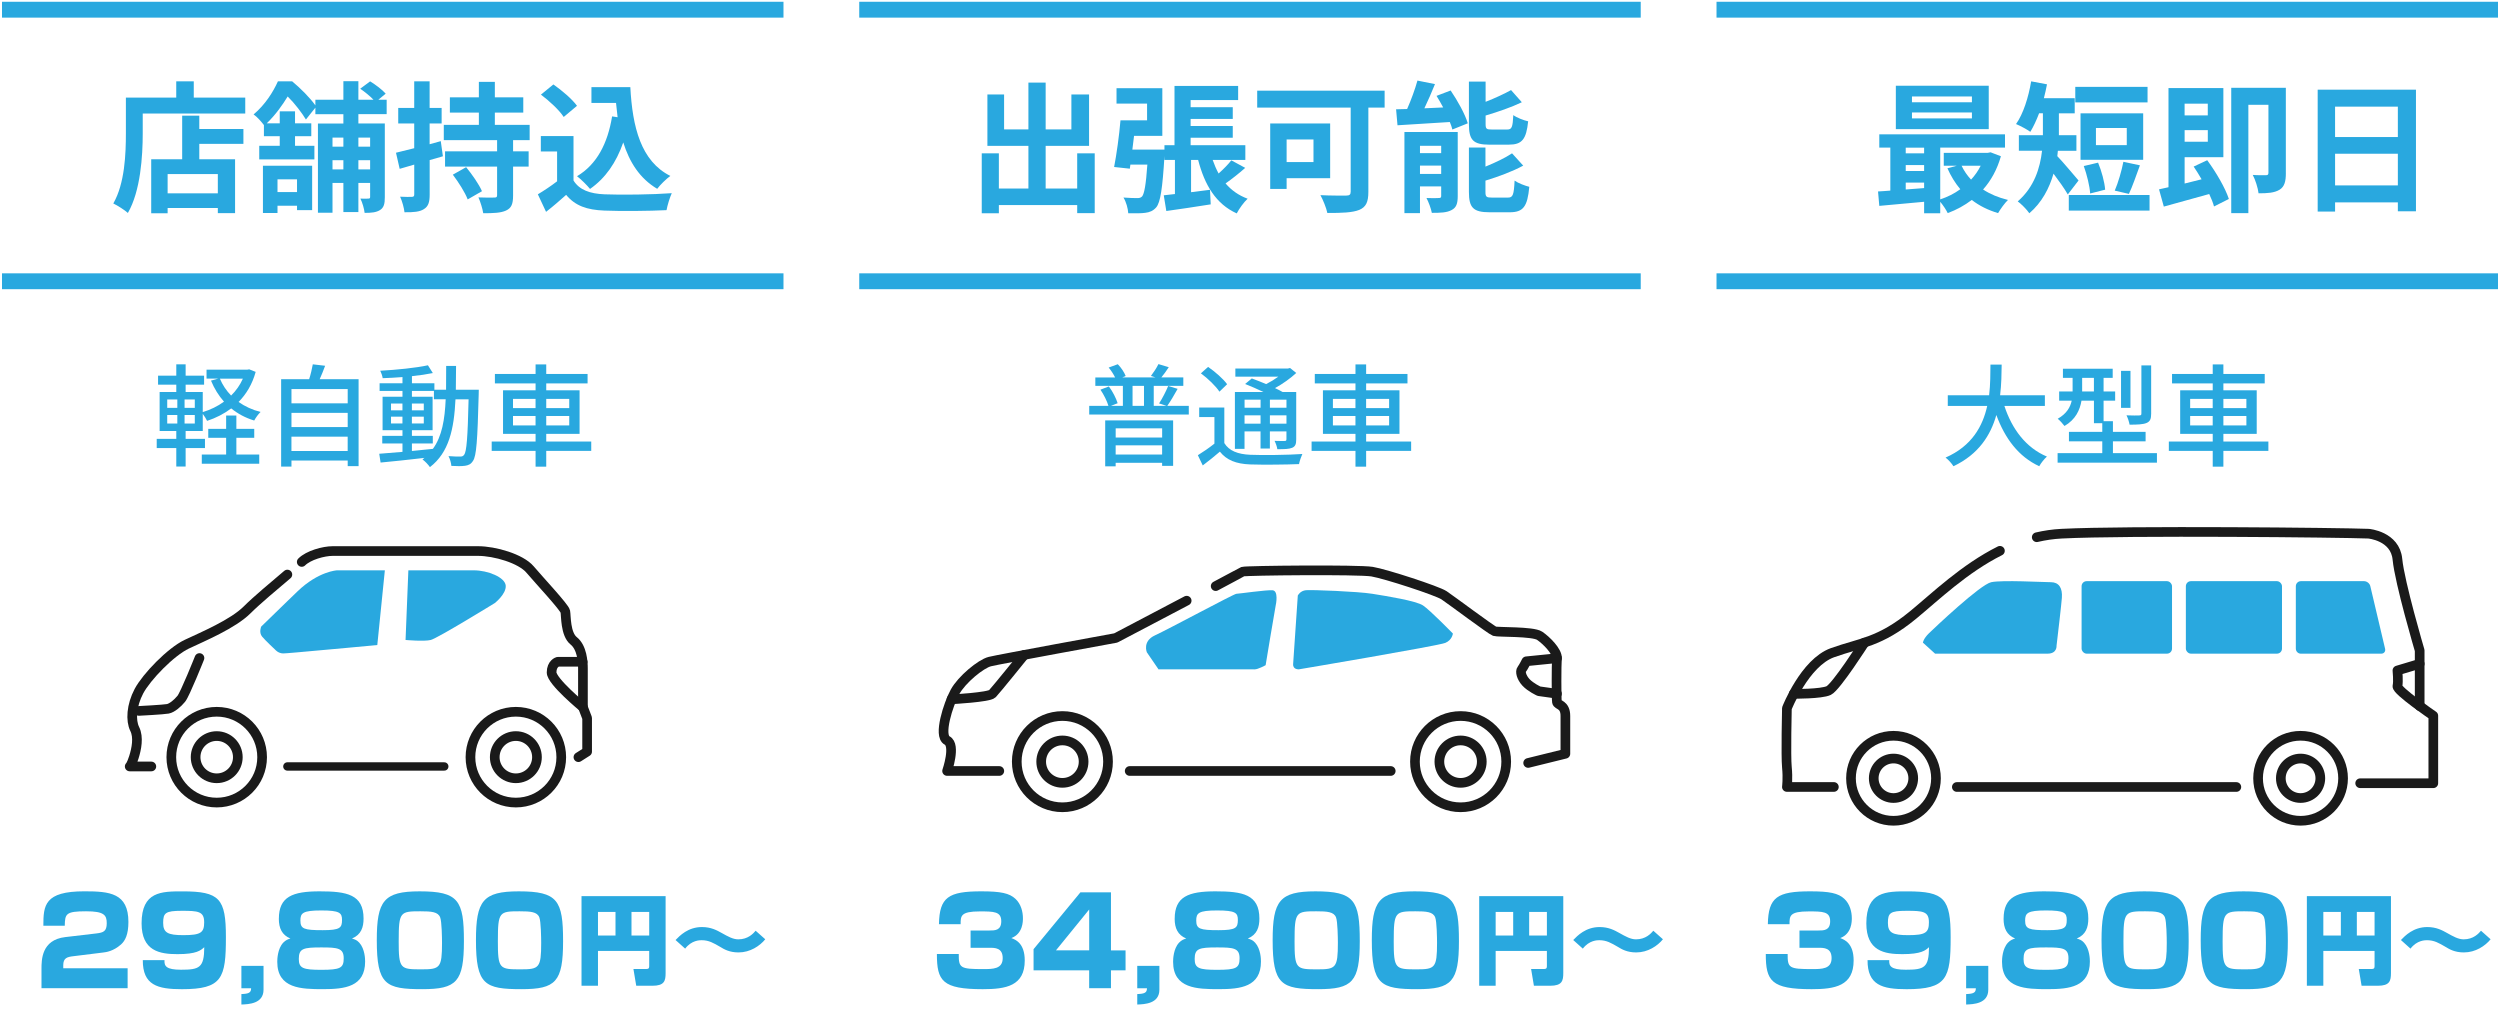 <?xml version="1.0" encoding="UTF-8"?>
<svg id="_レイヤー_23" data-name="レイヤー 23" xmlns="http://www.w3.org/2000/svg" width="990" height="402" viewBox="0 0 990 402">
  <defs>
    <style>
      .cls-1 {
        stroke-width: 3.83px;
      }

      .cls-1, .cls-2 {
        fill: none;
        stroke: #1a1a1a;
        stroke-linecap: round;
        stroke-linejoin: round;
      }

      .cls-2 {
        stroke-width: 3.31px;
      }

      .cls-3 {
        fill: #29a8df;
      }
    </style>
  </defs>
  <g>
    <path class="cls-3" d="M97.12,38.64v6.33h-40.6v7.78c0,9.02-.84,22.85-5.88,31.58-1.23-1.12-4.2-3.02-5.77-3.75,4.59-8.01,4.98-19.77,4.98-27.83v-14.11h19.94v-6.44h6.94v6.44h20.38ZM78.92,51.08h17.47v5.88h-17.47v6.1h14.17v21.34h-6.83v-2.02h-19.88v2.07h-6.5v-21.39h12.26v-17.25h6.78v5.26ZM86.26,68.94h-19.88v7.62h19.88v-7.62Z"/>
    <path class="cls-3" d="M141.92,45.2v3.7h10.47v29.18c0,2.58-.34,4.09-1.9,5.1-1.51.95-3.42,1.12-6.1,1.12-.17-1.62-.9-4.14-1.68-5.66,1.34.06,2.74.06,3.19,0,.5,0,.67-.17.67-.67v-5.54h-4.65v11.54h-5.94v-11.54h-4.31v11.82h-5.77v-35.34h10.08v-3.7h-11.09v-2.58l-3.75,4.7c-1.51-2.52-4.42-6.38-7.22-9.13-2.02,3.3-4.65,7.11-8.29,10.64h5.15v-4.76h6.05v4.76h6.44v5.1h-6.44v3.81h7.67v5.38h-21.84v-5.38h8.12v-3.81h-6.27v-4.42c-1.01-1.34-2.8-3.36-4.09-4.2,4.59-3.86,7.78-8.96,9.63-13.1h5.66c3.25,2.69,7.11,6.55,9.18,9.52v-2.24h11.09v-7.34h5.94v7.34h5.99c-1.4-1.46-3.47-3.14-5.26-4.37l3.92-2.91c2.13,1.29,4.87,3.36,6.16,4.87l-2.91,2.41h3.3v5.71h-11.2ZM104.12,65.64h19.49v17.58h-5.99v-1.74h-7.73v2.86h-5.77v-18.7ZM109.89,71.01v5.04h7.73v-5.04h-7.73ZM131.67,54.49v3.58h4.31v-3.58h-4.31ZM135.98,67.09v-3.64h-4.31v3.64h4.31ZM141.92,54.49v3.58h4.65v-3.58h-4.65ZM146.57,67.09v-3.64h-4.65v3.64h4.65Z"/>
    <path class="cls-3" d="M175.41,61.88c-1.74.5-3.47,1.06-5.26,1.51v13.66c0,3.08-.56,4.7-2.3,5.77-1.62,1.06-4.09,1.29-7.67,1.23-.17-1.62-.9-4.37-1.74-6.16,2.07.11,3.98.11,4.65.06.67,0,.95-.22.95-.95v-11.82l-5.77,1.68-1.46-6.38c2.02-.5,4.48-1.12,7.22-1.79v-9.8h-6.33v-6.16h6.33v-10.53h6.1v10.53h4.76v6.16h-4.76v8.23l4.42-1.23.84,5.99ZM203.18,55.5v4.42h6.16v6.05h-6.16v11.42c0,3.36-.62,4.98-2.8,5.99-2.07.95-4.98,1.06-9.02,1.06-.28-1.85-1.12-4.48-1.9-6.27,2.52.11,5.43.11,6.33.06.78,0,1.06-.17,1.06-.95v-11.31h-20.61v-6.05h20.61v-4.42h-21.11v-6.05h13.89v-4.87h-11.48v-6.05h11.48v-6.1h6.33v6.1h11.26v6.05h-11.26v4.87h13.78v6.05h-6.55ZM184.59,66.2c2.3,2.8,5.1,6.78,6.27,9.52l-5.66,3.25c-1.01-2.74-3.64-6.83-5.88-9.8l5.26-2.97Z"/>
    <path class="cls-3" d="M227.1,71.46c2.3,3.75,6.5,5.26,12.32,5.49,6.55.28,19.15.11,26.6-.45-.73,1.57-1.74,4.82-2.07,6.72-6.72.34-17.98.45-24.64.17-6.89-.28-11.48-1.85-15.12-6.22-2.46,2.18-4.93,4.37-7.95,6.72l-3.25-6.94c2.35-1.4,5.15-3.25,7.62-5.15v-11.82h-6.44v-6.1h12.94v17.58ZM223.23,46.32c-1.74-2.69-5.71-6.38-9.02-8.85l4.93-4.03c3.36,2.35,7.45,5.82,9.35,8.46l-5.26,4.42ZM244.57,46.43c-.22-1.85-.45-3.75-.62-5.66h-9.74v-6.27h15.4c.84,15.85,4.2,29.34,15.85,35.17-1.57,1.12-3.98,3.47-5.21,5.1-6.89-4.09-10.98-10.53-13.44-18.37-2.8,8.01-7.06,14.17-13.16,18.42-1.01-1.29-3.58-3.86-5.15-5.04,7.84-4.65,12.15-12.99,13.89-23.69l2.18.34Z"/>
  </g>
  <g>
    <path class="cls-3" d="M101.25,147.26c-1.36,4.93-3.74,8.84-6.78,11.92,2.51,1.76,5.41,3.12,8.71,3.96-.84.79-1.94,2.29-2.51,3.39-3.48-1.06-6.51-2.68-9.11-4.8-2.86,2.16-6.07,3.79-9.55,4.93-.4-.79-1.06-1.94-1.72-2.77v6.78h-6.78v3.12h7.66v3.65h-7.66v7.3h-3.7v-7.3h-7.75v-3.65h7.75v-3.12h-6.6v-15.45h6.6v-2.9h-7.22v-3.56h7.22v-4.49h3.7v4.49h7.31v3.56h-7.31v2.9h6.78v7.97c3.04-.92,5.9-2.29,8.41-4.14-2.11-2.38-3.83-5.15-5.15-8.32l2.82-.79h-4.58v-3.56h16.19l.7-.13,2.55,1.01ZM66.22,161.52h4v-3.34h-4v3.34ZM66.22,167.73h4v-3.39h-4v3.39ZM77.14,158.18h-4.05v3.34h4.05v-3.34ZM77.14,164.34h-4.05v3.39h4.05v-3.39ZM93.6,180h9.06v3.65h-22.75v-3.65h9.64v-6.64h-7.08v-3.52h7.08v-5.28h4.05v5.28h7.08v3.52h-7.08v6.64ZM87.08,149.95c1.06,2.51,2.55,4.75,4.44,6.69,1.94-1.89,3.52-4.14,4.66-6.69h-9.11Z"/>
    <path class="cls-3" d="M142,150.17v34.41h-4.31v-2.2h-22.27v2.38h-4.09v-34.59h11.09c.62-1.89,1.14-4.18,1.45-5.9l4.88.57c-.7,1.85-1.41,3.74-2.16,5.33h15.4ZM115.42,154.08v5.63h22.27v-5.63h-22.27ZM115.42,163.5v5.63h22.27v-5.63h-22.27ZM137.68,178.59v-5.68h-22.27v5.68h22.27Z"/>
    <path class="cls-3" d="M189.6,154.35s-.04,1.41-.04,1.89c-.48,18.17-.88,24.42-2.29,26.32-.84,1.32-1.76,1.67-3.12,1.89-1.32.18-3.34.18-5.41.04-.09-1.1-.53-2.77-1.14-3.87,2.02.18,3.83.18,4.62.18.75,0,1.14-.13,1.58-.7.97-1.23,1.41-6.82,1.76-21.96h-5.19c-.57,11.71-2.55,21.04-10.12,26.84-.62-.92-1.98-2.38-2.95-3.04.26-.18.53-.4.79-.62-6.34.75-12.67,1.41-17.38,1.85l-.53-3.48c2.55-.18,5.72-.44,9.2-.75v-3.34h-8.01v-2.99h8.01v-2.25h-7.88v-13.25h7.88v-2.29h-9.06v-3.04h9.06v-2.46c-2.68.22-5.37.35-7.83.44-.13-.84-.57-2.16-.97-2.95,6.51-.35,14.3-1.14,18.88-2.16l1.94,3.08c-2.33.48-5.24.92-8.27,1.23v2.82h8.89v2.55h4.62c.04-2.99.04-6.12.04-9.42h3.92c0,3.26-.04,6.43-.09,9.42h9.11ZM154.84,162.49h4.53v-2.68h-4.53v2.68ZM159.37,167.68v-2.68h-4.53v2.68h4.53ZM163.11,178.59c2.73-.26,5.54-.53,8.32-.84,3.61-4.97,4.71-11.62,5.06-19.63h-4.66v-3.3h-8.71v2.29h8.19v13.25h-8.19v2.25h8.27v2.99h-8.27v2.99ZM167.82,162.49v-2.68h-4.71v2.68h4.71ZM163.11,165v2.68h4.71v-2.68h-4.71Z"/>
    <path class="cls-3" d="M234.13,178.55h-17.82v6.25h-4.22v-6.25h-17.38v-3.7h17.38v-3.04h-12.89v-17.25h12.89v-2.73h-16.11v-3.74h16.11v-3.78h4.22v3.78h16.37v3.74h-16.37v2.73h13.2v17.25h-13.2v3.04h17.82v3.7ZM203.15,161.61h8.93v-3.65h-8.93v3.65ZM212.08,168.47v-3.74h-8.93v3.74h8.93ZM216.31,157.96v3.65h9.11v-3.65h-9.11ZM225.42,164.73h-9.11v3.74h9.11v-3.74Z"/>
  </g>
  <g>
    <path class="cls-3" d="M29.1,378.65c-2.51.29-4.05.72-4.05,3.57v1.21h25.49v7.9H16.43v-7.57c0-3.66,0-11.56,9.4-12.67l12.34-1.45c2.79-.34,4.1-.82,4.1-4.05s-1.06-4.72-8.19-4.72c-8.05,0-8.34,1.01-8.43,5.73h-8.48c0-8.1.43-13.64,16.24-13.64,10.02,0,17.44.67,17.44,12.14,0,4.92-1.25,7.42-2.94,8.92-3.08,2.7-5.88,3.04-7.08,3.18l-11.71,1.45Z"/>
    <path class="cls-3" d="M65.14,380.2c-.14,2.36.63,3.81,6.55,3.81,7.28,0,9.16-.77,9.2-8.92-1.4,1.25-2.99,2.75-10.6,2.75-7.08,0-14.22-1.25-14.22-12.19,0-12.67,7.9-12.67,16.24-12.67,14.7,0,17.15,2.89,17.15,18.12,0,16.29-1.45,20.62-17.44,20.62-9.64,0-15.52-1.59-15.47-11.52h8.58ZM80.85,365.21c0-4.34-2.41-4.53-8.87-4.53s-7.37.82-7.37,4.77,1.88,4.87,8,4.87c6.94,0,8.24-1.01,8.24-5.11Z"/>
    <path class="cls-3" d="M104.36,382.46v9.45c0,5.59-5.93,5.78-8.77,5.88v-4.14c2.89-.1,3.85-.53,3.85-2.31h-3.85v-8.87h8.77Z"/>
    <path class="cls-3" d="M110.43,363.81c0-8.72,5.4-10.84,16.14-10.84s17.4,1.21,17.4,10.79c0,3.42-.92,6.36-4.58,7.9.87.24,1.93.58,2.89,1.64,2.26,2.51,2.31,6.6,2.31,7.47,0,10.02-8.1,10.94-16.67,10.94s-18.12-.19-18.12-10.84c0-.96.1-5.16,2.36-7.57.96-1.06,2.02-1.4,2.84-1.64-3.33-1.4-4.58-4.05-4.58-7.86ZM118.33,379.76c0,3.66,1.69,4.29,8.87,4.29,7.61,0,8.91-.72,8.91-4.58,0-4.05-2.41-4.29-8.91-4.29-7.13,0-8.87.43-8.87,4.58ZM118.96,364.54c0,3.33,1.45,3.81,8.82,3.81,6.89,0,7.66-.92,7.66-4.05,0-2.79-.87-3.76-8.24-3.76s-8.24,1.06-8.24,4Z"/>
    <path class="cls-3" d="M166.17,352.97c15.42,0,17.54,3.57,17.54,19.71s-2.89,19.03-16.48,19.03c-14.55,0-18.02-1.73-18.02-19.37,0-15.61,2.75-19.37,16.96-19.37ZM157.88,372.49c0,11.28.58,11.37,9.11,11.37,7.23,0,8.05-.58,8.05-10.46,0-2.07-.1-8.43-.72-10.07-.82-2.26-3.52-2.46-7.85-2.46-8,0-8.58.24-8.58,11.61Z"/>
    <path class="cls-3" d="M205.44,352.97c15.42,0,17.54,3.57,17.54,19.71s-2.89,19.03-16.48,19.03c-14.55,0-18.02-1.73-18.02-19.37,0-15.61,2.75-19.37,16.96-19.37ZM197.15,372.49c0,11.28.58,11.37,9.11,11.37,7.23,0,8.05-.58,8.05-10.46,0-2.07-.1-8.43-.72-10.07-.82-2.26-3.52-2.46-7.85-2.46-8,0-8.58.24-8.58,11.61Z"/>
    <path class="cls-3" d="M257.09,376.58h-20.29v13.77h-6.52v-35.48h33.3v30.46c0,3.07-.46,5.03-5.22,5.03h-6.41l-1.11-6.64h5.1c1.15,0,1.15-.57,1.15-1.23v-5.91ZM236.8,370.48h6.94v-9.36h-6.94v9.36ZM250.07,370.48h7.02v-9.36h-7.02v9.36Z"/>
    <path class="cls-3" d="M303.05,371.94c-2.15,2.65-5.98,5.22-10.59,5.22-3.64,0-5.75-1.27-7.25-2.19-2.65-1.53-4.49-2.65-7.37-2.65-.73,0-3.99,0-6.52,3.34l-3.8-3.41c1.65-1.69,4.91-5.14,10.47-5.14,3.61,0,5.98,1.34,7.71,2.3,2.61,1.46,4.56,2.57,6.67,2.57,3.91,0,5.95-2.34,6.87-3.41l3.8,3.38Z"/>
  </g>
  <g>
    <path class="cls-3" d="M433.51,60.71v23.69h-6.94v-3.19h-31.02v3.25h-6.78v-23.74h6.78v13.94h11.7v-16.91h-16.24v-20.33h6.61v13.83h9.63v-18.54h6.83v18.54h10.19v-13.83h7v20.33h-17.19v16.91h12.49v-13.94h6.94Z"/>
    <path class="cls-3" d="M493.1,66.48c-2.52,2.24-5.38,4.48-7.78,6.16,2.3,2.69,5.21,4.76,8.74,6.05-1.46,1.34-3.42,4.03-4.31,5.82-8.29-3.75-12.71-11.26-15.29-21.17h-2.8v12.77c2.46-.28,4.98-.62,7.5-.95l.28,5.77c-6.1,1.01-12.54,1.9-17.58,2.63l-1.01-6.22,4.42-.5v-13.5h-4.14v-1.57c-.78,12.94-1.62,18.37-3.25,20.33-1.23,1.4-2.58,1.96-4.37,2.18-1.46.22-4.09.22-6.72.17-.11-1.9-.84-4.54-1.9-6.22,2.3.17,4.37.22,5.43.22.84,0,1.4-.11,1.96-.67.84-1.06,1.51-4.48,2.07-12.6h-6.72l-.22,1.62-6.22-.67c.95-4.87,2.02-12.49,2.52-18.48h10.53v-6.61h-12.1v-6.1h18.14v18.87h-11.2c-.22,1.85-.45,3.64-.67,5.43h12.71v-1.74h3.98v-23.46h25.2v5.6h-18.82v2.8h16.69v4.65h-16.69v2.8h16.69v4.65h-16.69v2.97h21.67v5.82h-12.94c.67,1.9,1.46,3.75,2.35,5.38,1.9-1.68,3.81-3.64,5.04-5.21l5.49,2.97Z"/>
    <path class="cls-3" d="M548.31,42.62h-6.44v33.38c0,4.03-.95,5.99-3.58,7.11-2.8,1.12-6.94,1.23-12.66,1.23-.39-1.96-1.74-5.26-2.74-7.06,3.98.22,8.85.17,10.19.17s1.79-.39,1.79-1.57v-33.26h-37.02v-6.72h50.46v6.72ZM509.5,70.56v4.26h-6.5v-25.93h23.74v21.67h-17.25ZM509.5,55.22v8.96h10.64v-8.96h-10.64Z"/>
    <path class="cls-3" d="M574.46,35.84c2.74,4.03,5.71,9.35,6.78,12.99l-6.1,2.46c-.22-.9-.56-1.9-1.01-2.97-7.39.5-15.01.95-20.72,1.29l-.56-6.33c1.34,0,2.8-.06,4.37-.11,1.57-3.53,3.14-7.84,4.09-11.26l6.94,1.4c-1.29,3.25-2.8,6.61-4.2,9.58l7.45-.34c-.84-1.57-1.74-3.14-2.63-4.59l5.6-2.13ZM577.26,77.68c0,2.91-.56,4.54-2.41,5.49-1.9,1.06-4.48,1.12-7.84,1.12-.34-1.74-1.29-4.31-2.13-5.88,1.96.11,4.2.06,4.93,0,.67,0,.9-.17.9-.84v-3.75h-8.4v10.58h-6.16v-32.14h21.11v25.42ZM562.31,57.74v2.91h8.4v-2.91h-8.4ZM570.71,68.88v-3.3h-8.4v3.3h8.4ZM589.81,57.29c-6.55,0-8.12-1.96-8.12-8.12v-16.86h6.61v8.01c3.75-1.46,7.45-3.19,10.08-4.65l4.26,4.82c-4.2,2.02-9.46,3.81-14.34,5.26v3.3c0,2.02.34,2.24,2.46,2.24h6.1c1.79,0,2.18-.84,2.41-5.71,1.34,1.01,4.09,2.07,5.88,2.46-.73,7.17-2.46,9.24-7.62,9.24h-7.73ZM597.2,78.24c1.9,0,2.3-1.06,2.58-6.72,1.4,1.01,4.09,2.02,5.82,2.46-.73,7.9-2.41,10.08-7.78,10.08h-7.95c-6.55,0-8.18-1.9-8.18-8.06v-17.58h6.55v7.56c3.98-1.62,7.84-3.47,10.53-5.26l4.42,4.87c-4.31,2.35-9.86,4.37-14.95,5.94v4.48c0,1.96.39,2.24,2.58,2.24h6.38Z"/>
  </g>
  <g>
    <path class="cls-3" d="M792.36,61.88c-1.51,5.26-3.92,9.63-7.06,13.16,2.8,1.85,6.16,3.25,9.86,4.14-1.29,1.23-3.02,3.64-3.92,5.21-3.98-1.18-7.45-2.91-10.42-5.21-2.86,2.18-6.05,3.92-9.52,5.21-.62-1.29-1.85-3.14-2.97-4.48v4.54h-6.38v-4.54c-6.44.62-12.82,1.18-17.75,1.62l-.5-5.71c1.46-.11,3.14-.17,4.87-.34v-17.02h-4.37v-5.26h49.78v5.26h-25.65v20.5c2.86-.95,5.6-2.3,7.95-4.03-2.02-2.41-3.75-5.21-5.1-8.29l3.7-1.01h-5.15v-5.1h17.42l1.12-.22,4.09,1.57ZM787.54,51.13h-36.79v-17.19h36.79v17.19ZM754.67,58.47v2.24h7.28v-2.24h-7.28ZM754.67,67.71h7.28v-2.35h-7.28v2.35ZM754.67,75.04c2.35-.17,4.82-.34,7.28-.56v-2.18h-7.28v2.74ZM780.88,38.2h-23.74v2.3h23.74v-2.3ZM780.88,44.53h-23.74v2.35h23.74v-2.35ZM776.79,65.64c.95,2.02,2.24,3.86,3.75,5.49,1.51-1.62,2.8-3.47,3.81-5.49h-7.56Z"/>
    <path class="cls-3" d="M818.85,77c-1.29-2.24-3.58-5.49-5.66-8.23-1.68,5.77-4.59,11.42-9.58,15.68-.9-1.4-3.36-3.86-4.59-4.7,6.55-5.66,8.85-13.22,9.63-20.05h-9.18v-6.16h9.52v-8.68h-1.51c-1.06,2.8-2.24,5.32-3.47,7.34-1.29-.95-4.14-2.46-5.66-3.08,2.86-4.03,4.93-10.58,5.99-16.91l6.27,1.18c-.34,1.85-.78,3.7-1.23,5.49h12.21v5.99h-6.27v8.68h6.94v6.16h-7.34c-.06.73-.11,1.4-.22,2.13,2.24,2.3,7.17,8.23,8.4,9.63l-4.26,5.54ZM851.22,77.23v6.16h-31.98v-6.16h31.98ZM850.43,40.55h-28.62v-6.16h28.62v6.16ZM848.7,63.29h-24.81v-18.42h24.81v18.42ZM827.7,76.61c-.17-2.86-1.29-7.45-2.52-10.86l5.66-1.34c1.4,3.36,2.58,7.73,2.8,10.7l-5.94,1.51ZM842.2,50.68h-12.21v6.78h12.21v-6.78ZM837.44,75.49c1.34-3.08,2.74-7.9,3.42-11.42l6.55,1.4c-1.51,4.09-3.02,8.57-4.37,11.31l-5.6-1.29Z"/>
    <path class="cls-3" d="M874.06,63.45c3.47,4.7,7.17,11.03,8.57,15.34l-5.88,2.97c-.39-1.46-1.06-3.14-1.9-4.93-6.33,1.79-12.88,3.58-17.98,4.98l-1.9-6.83c1.12-.22,2.41-.5,3.75-.84v-39.26h21.73v27.38h-15.34v10.42l6.72-1.68c-1.01-1.74-2.07-3.47-3.14-5.04l5.38-2.52ZM865.1,41.05v4.65h9.18v-4.65h-9.18ZM874.29,56.12v-4.59h-9.18v4.59h9.18ZM905.2,68.6c0,3.14-.5,5.32-2.52,6.55-2.07,1.23-4.7,1.4-8.29,1.4-.22-2.02-1.29-5.43-2.3-7.28,2.18.17,4.48.11,5.26.11.73,0,.95-.28.95-1.01v-26.88h-7.95v42.9h-6.78v-49.62h21.62v33.82Z"/>
    <path class="cls-3" d="M956.72,35.51v48.16h-7.17v-3.53h-24.86v3.64h-6.89v-48.27h38.92ZM924.69,42.23v12.04h24.86v-12.04h-24.86ZM949.55,73.42v-12.54h-24.86v12.54h24.86Z"/>
  </g>
  <rect class="cls-3" x=".79" y=".7" width="309.47" height="6.28"/>
  <rect class="cls-3" x=".79" y="108.24" width="309.47" height="6.28"/>
  <rect class="cls-3" x="340.26" y=".7" width="309.47" height="6.28"/>
  <rect class="cls-3" x="340.26" y="108.24" width="309.47" height="6.28"/>
  <rect class="cls-3" x="679.74" y=".7" width="309.47" height="6.28"/>
  <rect class="cls-3" x="679.74" y="108.24" width="309.47" height="6.28"/>
  <g>
    <path class="cls-3" d="M470.76,160.73v3.43h-39.43v-3.43h7.61c-.53-1.85-1.85-4.49-3.17-6.42l3.34-1.28c1.54,2.02,2.9,4.8,3.48,6.64l-2.68,1.06h4.75v-7.92h-10.91v-3.34h7.83c-.62-1.28-1.58-2.77-2.55-3.92l3.61-1.32c1.32,1.32,2.6,3.26,3.12,4.66l-1.36.57h13.2l-1.85-.57c1.01-1.32,2.33-3.3,2.99-4.71l4.09,1.23c-1.01,1.54-2.02,2.95-2.95,4.05h8.71v3.34h-11.71v7.92h5.06l-2.95-.97c1.23-1.85,2.77-4.84,3.61-6.91l3.74,1.14c-1.32,2.38-2.86,4.97-4.09,6.73h8.49ZM437.67,166.49h26.89v18h-4.36v-1.23h-18.4v1.41h-4.14v-18.17ZM441.81,169.62v3.65h18.4v-3.65h-18.4ZM460.2,180v-3.65h-18.4v3.65h18.4ZM448.49,160.73h4.53v-7.92h-4.53v7.92Z"/>
    <path class="cls-3" d="M484.84,175.47c1.89,3.08,5.37,4.4,10.21,4.62,4.97.22,15.09.09,20.68-.31-.44.92-1.1,2.82-1.32,4-5.06.22-14.3.31-19.41.13-5.46-.22-9.24-1.67-11.93-5.06-2.11,1.8-4.31,3.61-6.78,5.46l-1.94-4.05c2.02-1.23,4.44-2.9,6.56-4.58v-10.52h-6.03v-3.78h9.95v14.08ZM482.9,155.1c-1.41-2.16-4.58-5.24-7.35-7.26l2.86-2.55c2.73,1.89,6.03,4.75,7.53,6.86l-3.04,2.95ZM492.85,177.76h-3.83v-22.53h11.31c-2.38-1.14-5.02-2.29-7.26-3.17l2.64-2.2c1.72.62,3.74,1.41,5.68,2.24,1.67-.84,3.39-1.89,4.84-2.95h-17.03v-3.21h20.81l.84-.22,2.46,1.98c-2.29,2.11-5.33,4.31-8.41,5.98,1.14.53,2.16,1.06,2.99,1.54h5.41v18.75c0,1.85-.31,2.77-1.58,3.34-1.23.53-3.08.57-5.9.57-.13-1.01-.62-2.38-1.1-3.3,1.85.09,3.52.04,4.05.04.48,0,.66-.18.66-.71v-3.08h-6.56v6.78h-3.7v-6.78h-6.34v6.91ZM492.85,158.26v3.21h6.34v-3.21h-6.34ZM499.18,167.77v-3.3h-6.34v3.3h6.34ZM509.44,158.26h-6.56v3.21h6.56v-3.21ZM509.44,167.77v-3.3h-6.56v3.3h6.56Z"/>
    <path class="cls-3" d="M558.81,178.55h-17.82v6.25h-4.22v-6.25h-17.38v-3.7h17.38v-3.04h-12.89v-17.25h12.89v-2.73h-16.11v-3.74h16.11v-3.78h4.22v3.78h16.37v3.74h-16.37v2.73h13.2v17.25h-13.2v3.04h17.82v3.7ZM527.83,161.61h8.93v-3.65h-8.93v3.65ZM536.76,168.47v-3.74h-8.93v3.74h8.93ZM540.98,157.96v3.65h9.11v-3.65h-9.11ZM550.09,164.73h-9.11v3.74h9.11v-3.74Z"/>
  </g>
  <g>
    <path class="cls-3" d="M379.67,377.79c-.05,5.54.58,5.97,9.64,5.97,3.85,0,7.76,0,7.76-4.34,0-4.1-3.08-4.1-5.2-4.1h-7.52v-6.84h7.52c2.07,0,4.63,0,4.63-3.66,0-3.86-2.89-3.9-8.48-3.9-7.61,0-7.61,1.78-7.61,5.06h-8.58c.19-10.7,3.76-13.01,16.77-13.01,7.66,0,11.13.72,13.54,2.99,2.17,2.02,2.94,5.11,2.94,7.66,0,1.25,0,6.12-4.58,7.86,1.69.63,5.3,2.07,5.3,8.87,0,10.12-7.47,11.37-16.62,11.37-16.05,0-18.17-3.28-18.17-13.93h8.67Z"/>
    <path class="cls-3" d="M439.94,353.36v22.99h5.78v7.9h-5.78v7.08h-8.63v-7.08h-22.02v-8.38l18.55-22.5h12.09ZM431.32,360.15l-13.16,16.19h13.16v-16.19Z"/>
    <path class="cls-3" d="M459.12,382.46v9.45c0,5.59-5.93,5.78-8.77,5.88v-4.14c2.89-.1,3.85-.53,3.85-2.31h-3.85v-8.87h8.77Z"/>
    <path class="cls-3" d="M465.18,363.81c0-8.72,5.4-10.84,16.14-10.84s17.4,1.21,17.4,10.79c0,3.42-.92,6.36-4.58,7.9.87.24,1.93.58,2.89,1.64,2.26,2.51,2.31,6.6,2.31,7.47,0,10.02-8.1,10.94-16.67,10.94s-18.12-.19-18.12-10.84c0-.96.1-5.16,2.36-7.57.96-1.06,2.02-1.4,2.84-1.64-3.33-1.4-4.58-4.05-4.58-7.86ZM473.09,379.76c0,3.66,1.69,4.29,8.87,4.29,7.61,0,8.91-.72,8.91-4.58,0-4.05-2.41-4.29-8.91-4.29-7.13,0-8.87.43-8.87,4.58ZM473.71,364.54c0,3.33,1.45,3.81,8.82,3.81,6.89,0,7.66-.92,7.66-4.05,0-2.79-.87-3.76-8.24-3.76s-8.24,1.06-8.24,4Z"/>
    <path class="cls-3" d="M520.93,352.97c15.42,0,17.54,3.57,17.54,19.71s-2.89,19.03-16.48,19.03c-14.55,0-18.02-1.73-18.02-19.37,0-15.61,2.75-19.37,16.96-19.37ZM512.64,372.49c0,11.28.58,11.37,9.11,11.37,7.23,0,8.05-.58,8.05-10.46,0-2.07-.1-8.43-.72-10.07-.82-2.26-3.52-2.46-7.85-2.46-8,0-8.58.24-8.58,11.61Z"/>
    <path class="cls-3" d="M560.2,352.97c15.42,0,17.54,3.57,17.54,19.71s-2.89,19.03-16.48,19.03c-14.55,0-18.02-1.73-18.02-19.37,0-15.61,2.75-19.37,16.96-19.37ZM551.91,372.49c0,11.28.58,11.37,9.11,11.37,7.23,0,8.05-.58,8.05-10.46,0-2.07-.1-8.43-.72-10.07-.82-2.26-3.52-2.46-7.85-2.46-8,0-8.58.24-8.58,11.61Z"/>
    <path class="cls-3" d="M612.57,376.58h-20.29v13.77h-6.52v-35.48h33.3v30.46c0,3.07-.46,5.03-5.22,5.03h-6.41l-1.11-6.64h5.1c1.15,0,1.15-.57,1.15-1.23v-5.91ZM592.28,370.48h6.94v-9.36h-6.94v9.36ZM605.55,370.48h7.02v-9.36h-7.02v9.36Z"/>
    <path class="cls-3" d="M658.53,371.94c-2.15,2.65-5.98,5.22-10.59,5.22-3.64,0-5.75-1.27-7.25-2.19-2.65-1.53-4.49-2.65-7.37-2.65-.73,0-3.99,0-6.52,3.34l-3.8-3.41c1.65-1.69,4.91-5.14,10.47-5.14,3.61,0,5.98,1.34,7.71,2.3,2.61,1.46,4.56,2.57,6.67,2.57,3.91,0,5.95-2.34,6.87-3.41l3.8,3.38Z"/>
  </g>
  <g>
    <path class="cls-3" d="M793.73,160.73c2.99,9.15,8.54,16.59,16.85,20.07-1.01.88-2.38,2.6-3.04,3.83-8.23-3.83-13.55-10.96-16.99-20.29-2.24,7.97-7,15.58-16.99,20.29-.66-1.1-1.98-2.55-3.12-3.43,10.47-4.58,14.74-12.5,16.5-20.46h-15.62v-4.22h16.37c.53-4.4.48-8.62.53-12.15h4.44c-.04,3.56-.09,7.79-.62,12.15h17.73v4.22h-16.06Z"/>
    <path class="cls-3" d="M854.15,179.43v3.78h-39.34v-3.78h17.69v-4.67h-13.2v-3.74h13.2v-3.43h-3.3v-8.93h-4.93c-.62,3.7-2.33,7.48-6.73,10.03-.53-.75-1.94-2.29-2.68-2.86,3.56-2.02,4.97-4.58,5.54-7.17h-4.97v-3.65h5.32v-5.37h-3.83v-3.61h19.71v3.61h-3.61v5.37h4.58v3.65h-4.58v8.14h3.7v4.22h12.94v3.74h-12.94v4.67h17.43ZM829.19,155.01v-5.37h-4.66v5.37h4.66ZM843.67,161.52h-3.74v-14.65h3.74v14.65ZM851.86,163.81c0,2.07-.4,3.08-1.85,3.7-1.41.57-3.56.66-6.69.66-.18-1.06-.7-2.69-1.23-3.7,2.24.09,4.4.09,5.02.04.7,0,.88-.18.88-.75v-19.05h3.87v19.1Z"/>
    <path class="cls-3" d="M898.28,178.55h-17.82v6.25h-4.22v-6.25h-17.38v-3.7h17.38v-3.04h-12.89v-17.25h12.89v-2.73h-16.11v-3.74h16.11v-3.78h4.22v3.78h16.37v3.74h-16.37v2.73h13.2v17.25h-13.2v3.04h17.82v3.7ZM867.3,161.61h8.93v-3.65h-8.93v3.65ZM876.23,168.47v-3.74h-8.93v3.74h8.93ZM880.46,157.96v3.65h9.11v-3.65h-9.11ZM889.57,164.73h-9.11v3.74h9.11v-3.74Z"/>
  </g>
  <g>
    <path class="cls-3" d="M707.91,377.79c-.05,5.54.58,5.97,9.64,5.97,3.85,0,7.76,0,7.76-4.34,0-4.1-3.08-4.1-5.2-4.1h-7.52v-6.84h7.52c2.07,0,4.63,0,4.63-3.66,0-3.86-2.89-3.9-8.48-3.9-7.61,0-7.61,1.78-7.61,5.06h-8.58c.19-10.7,3.76-13.01,16.77-13.01,7.66,0,11.13.72,13.54,2.99,2.17,2.02,2.94,5.11,2.94,7.66,0,1.25,0,6.12-4.58,7.86,1.69.63,5.3,2.07,5.3,8.87,0,10.12-7.47,11.37-16.62,11.37-16.05,0-18.17-3.28-18.17-13.93h8.67Z"/>
    <path class="cls-3" d="M748.14,380.2c-.14,2.36.63,3.81,6.55,3.81,7.28,0,9.16-.77,9.2-8.92-1.4,1.25-2.99,2.75-10.6,2.75-7.08,0-14.22-1.25-14.22-12.19,0-12.67,7.9-12.67,16.24-12.67,14.7,0,17.15,2.89,17.15,18.12,0,16.29-1.45,20.62-17.44,20.62-9.64,0-15.52-1.59-15.47-11.52h8.58ZM763.85,365.21c0-4.34-2.41-4.53-8.87-4.53s-7.37.82-7.37,4.77,1.88,4.87,8,4.87c6.94,0,8.24-1.01,8.24-5.11Z"/>
    <path class="cls-3" d="M787.36,382.46v9.45c0,5.59-5.93,5.78-8.77,5.88v-4.14c2.89-.1,3.85-.53,3.85-2.31h-3.85v-8.87h8.77Z"/>
    <path class="cls-3" d="M793.43,363.81c0-8.72,5.4-10.84,16.14-10.84s17.4,1.21,17.4,10.79c0,3.42-.92,6.36-4.58,7.9.87.24,1.93.58,2.89,1.64,2.26,2.51,2.31,6.6,2.31,7.47,0,10.02-8.1,10.94-16.67,10.94s-18.12-.19-18.12-10.84c0-.96.1-5.16,2.36-7.57.96-1.06,2.02-1.4,2.84-1.64-3.33-1.4-4.58-4.05-4.58-7.86ZM801.33,379.76c0,3.66,1.69,4.29,8.87,4.29,7.61,0,8.91-.72,8.91-4.58,0-4.05-2.41-4.29-8.91-4.29-7.13,0-8.87.43-8.87,4.58ZM801.95,364.54c0,3.33,1.45,3.81,8.82,3.81,6.89,0,7.66-.92,7.66-4.05,0-2.79-.87-3.76-8.24-3.76s-8.24,1.06-8.24,4Z"/>
    <path class="cls-3" d="M849.17,352.97c15.42,0,17.54,3.57,17.54,19.71s-2.89,19.03-16.48,19.03c-14.55,0-18.02-1.73-18.02-19.37,0-15.61,2.75-19.37,16.96-19.37ZM840.88,372.49c0,11.28.58,11.37,9.11,11.37,7.23,0,8.05-.58,8.05-10.46,0-2.07-.1-8.43-.72-10.07-.82-2.26-3.52-2.46-7.85-2.46-8,0-8.58.24-8.58,11.61Z"/>
    <path class="cls-3" d="M888.44,352.97c15.42,0,17.54,3.57,17.54,19.71s-2.89,19.03-16.48,19.03c-14.55,0-18.02-1.73-18.02-19.37,0-15.61,2.75-19.37,16.96-19.37ZM880.15,372.49c0,11.28.58,11.37,9.11,11.37,7.23,0,8.05-.58,8.05-10.46,0-2.07-.1-8.43-.72-10.07-.82-2.26-3.52-2.46-7.85-2.46-8,0-8.58.24-8.58,11.61Z"/>
    <path class="cls-3" d="M940.33,376.58h-20.29v13.77h-6.52v-35.48h33.3v30.46c0,3.07-.46,5.03-5.22,5.03h-6.41l-1.11-6.64h5.1c1.15,0,1.15-.57,1.15-1.23v-5.91ZM920.04,370.48h6.94v-9.36h-6.94v9.36ZM933.31,370.48h7.02v-9.36h-7.02v9.36Z"/>
    <path class="cls-3" d="M986.29,371.94c-2.15,2.65-5.98,5.22-10.59,5.22-3.64,0-5.75-1.27-7.25-2.19-2.65-1.53-4.49-2.65-7.37-2.65-.73,0-3.99,0-6.52,3.34l-3.8-3.41c1.65-1.69,4.91-5.14,10.47-5.14,3.61,0,5.98,1.34,7.71,2.3,2.61,1.46,4.56,2.57,6.67,2.57,3.91,0,5.95-2.34,6.87-3.41l3.8,3.38Z"/>
  </g>
  <g>
    <line class="cls-2" x1="113.8" y1="303.52" x2="175.93" y2="303.52"/>
    <circle class="cls-1" cx="85.82" cy="299.84" r="17.98"/>
    <circle class="cls-1" cx="85.82" cy="299.84" r="8.36"/>
    <circle class="cls-1" cx="204.28" cy="299.84" r="17.98"/>
    <circle class="cls-1" cx="204.28" cy="299.84" r="8.36"/>
    <path class="cls-1" d="M119.49,222.53c2.66-2.66,8.64-4.32,12.3-4.32h57.5c6.65,0,16.95,2.99,20.61,7.31,3.66,4.32,13.63,14.96,13.96,16.62s0,8.97,3.32,11.63c3.32,2.66,3.66,8.31,3.66,10.97v15.29l1.66,4.32v13.3l-3.45,2.19"/>
    <path class="cls-1" d="M59.93,303.52h-8.57s.66-.49,1.66-3.68,1.99-7.84.33-11.16c-1.66-3.32-1.33-9.31,1.66-14.96,2.99-5.65,12.63-15.62,18.95-18.61s18.28-7.98,23.93-13.63c3.73-3.73,10.78-9.62,15.91-13.96"/>
    <path class="cls-3" d="M113.8,238.05c-6.17,5.96-10.37,10.08-10.37,10.08,0,0-1.01,2.33.38,3.99s5.18,5.18,5.18,5.18c0,0,1.2,1.46,3.19,1.46.21,0,.77-.04,1.61-.1.91-.07,2.15-.17,3.63-.3,10.31-.88,31.99-2.93,31.99-2.93l2.99-29.58h-18.95s-7.31.33-15.62,8.31"/>
    <path class="cls-3" d="M160.6,253.44l1.11-27.59h25.93c5.54,0,12.41,2.77,12.63,6.09s-4.33,6.87-4.33,6.87c0,0-22.7,13.96-25.36,14.62-2.66.66-9.97,0-9.97,0Z"/>
    <path class="cls-1" d="M78.99,260.58s-5.7,14.3-7.19,16.12c-1.5,1.83-3.66,3.66-5.32,3.99-1.66.33-11.47.83-11.47.83"/>
    <path class="cls-1" d="M230.71,262.07h-9.84s-2.44.68-2.44,4.22,12.41,13.74,12.41,13.74"/>
  </g>
  <g>
    <line class="cls-1" x1="447.36" y1="305.31" x2="550.73" y2="305.31"/>
    <circle class="cls-1" cx="420.71" cy="301.61" r="18.07"/>
    <circle class="cls-1" cx="420.71" cy="301.61" r="8.4"/>
    <circle class="cls-1" cx="578.39" cy="301.61" r="18.07"/>
    <circle class="cls-1" cx="578.39" cy="301.61" r="8.4"/>
    <path class="cls-1" d="M481.41,232.1c4.23-2.19,10.42-5.63,10.72-5.73,1.34-.45,45.86-.89,51.2,0,5.34.89,25.82,7.57,28.49,9.35,2.67,1.78,18.7,13.8,20.03,14.25s15.14,0,17.81,1.78c2.67,1.78,7.11,6.23,6.89,8.9-.22,2.67-.22,16.03,0,17.36s3.34.82,3.34,5.53v14.95l-14.74,3.64"/>
    <path class="cls-1" d="M395.72,305.31h-20.67s3.56-10.25,0-12.09c-3.56-1.84.45-14.31,3.12-19.21,2.67-4.9,10.24-11.13,13.8-12.02s49.86-9.35,49.86-9.35c0,0,14.62-7.71,28.09-14.77"/>
    <path class="cls-1" d="M616.56,260.65l-12.12,1.22s-1.17,2.38-1.84,3.19-.17,3.15,1.67,5.15c1.84,2,5.17,3.51,5.17,3.51l7.12,1"/>
    <path class="cls-1" d="M405.64,259.32s-11.28,13.98-12.67,15.41c-1.39,1.42-16.17,2.2-16.17,2.2"/>
    <path class="cls-3" d="M458.78,265.07l-4.63-6.76s-1.85-4.4,3.24-6.72c5.1-2.32,31.28-16.45,32.21-16.45s12.05-1.62,14.37-1.39,1.39,5.33,1.16,6.26-3.94,23.4-3.94,23.4c0,0-3.03,1.7-4.41,1.66-1.38-.04-38,0-38,0Z"/>
    <path class="cls-3" d="M512.08,262.94l1.85-27.11s.93-1.9,3.24-2.11,20.39.49,26.19,1.41c5.79.93,17.38,2.78,20.16,4.63,2.78,1.85,11.82,11.12,11.82,11.12,0,0-.23,2.55-3.01,3.71-2.78,1.16-57.93,10.46-57.93,10.46,0,0-2.48.22-2.32-2.12Z"/>
  </g>
  <g>
    <line class="cls-1" x1="774.91" y1="311.65" x2="885.59" y2="311.65"/>
    <circle class="cls-1" cx="749.82" cy="308.2" r="16.83"/>
    <circle class="cls-1" cx="749.82" cy="308.2" r="7.82"/>
    <path class="cls-1" d="M791.97,218.12c-14.15,7.09-25.54,18.13-34.33,25.37-13.39,11.01-20.96,11.01-31.97,14.97s-18.06,22.02-18.06,22.02c0,0-.44,18.94,0,23.34.44,4.4,0,7.82,0,7.82h18.6"/>
    <path class="cls-1" d="M958.19,279.6v-22.02s-7.93-26.86-8.81-36.11c-.88-9.25-11.45-10.13-11.45-10.13-10.57-.44-95.57-1.32-121.55,0-3.39.17-6.66.66-9.83,1.4"/>
    <g>
      <circle class="cls-1" cx="911.03" cy="308.2" r="16.83"/>
      <circle class="cls-1" cx="911.03" cy="308.2" r="7.82"/>
      <path class="cls-1" d="M958.19,262.87l-8.81,2.64s.44,4.4,0,6.17c-.44,1.76,14.21,11.74,14.21,11.74v26.74h-28.96"/>
    </g>
    <path class="cls-1" d="M738.35,254.48s-11.24,17.59-14.19,18.98c-2.95,1.4-13.84,1.31-13.84,1.31"/>
    <path class="cls-3" d="M810.82,258.85h-44.53l-4.82-4.37s.16-1.54,2.41-3.72c2.25-2.18,20.29-19.28,24.64-20.21,4.35-.93,20.52,0,23.63,0s4.66,2.18,4.35,6.22c-.23,2.99-1.48,13.61-2.11,18.96,0,0,.28,3.12-3.57,3.12Z"/>
    <rect class="cls-3" x="824.31" y="230.14" width="35.81" height="28.71" rx="2" ry="2"/>
    <rect class="cls-3" x="865.6" y="230.14" width="38.07" height="28.71" rx="2" ry="2"/>
    <path class="cls-3" d="M909.15,232.14c0-1.1.9-2,2-2h25.03c1.1,0,2.21.88,2.46,1.95l5.86,24.82c.25,1.07-.44,1.95-1.54,1.95h-31.81c-1.1,0-2-.9-2-2v-24.71Z"/>
  </g>
</svg>
